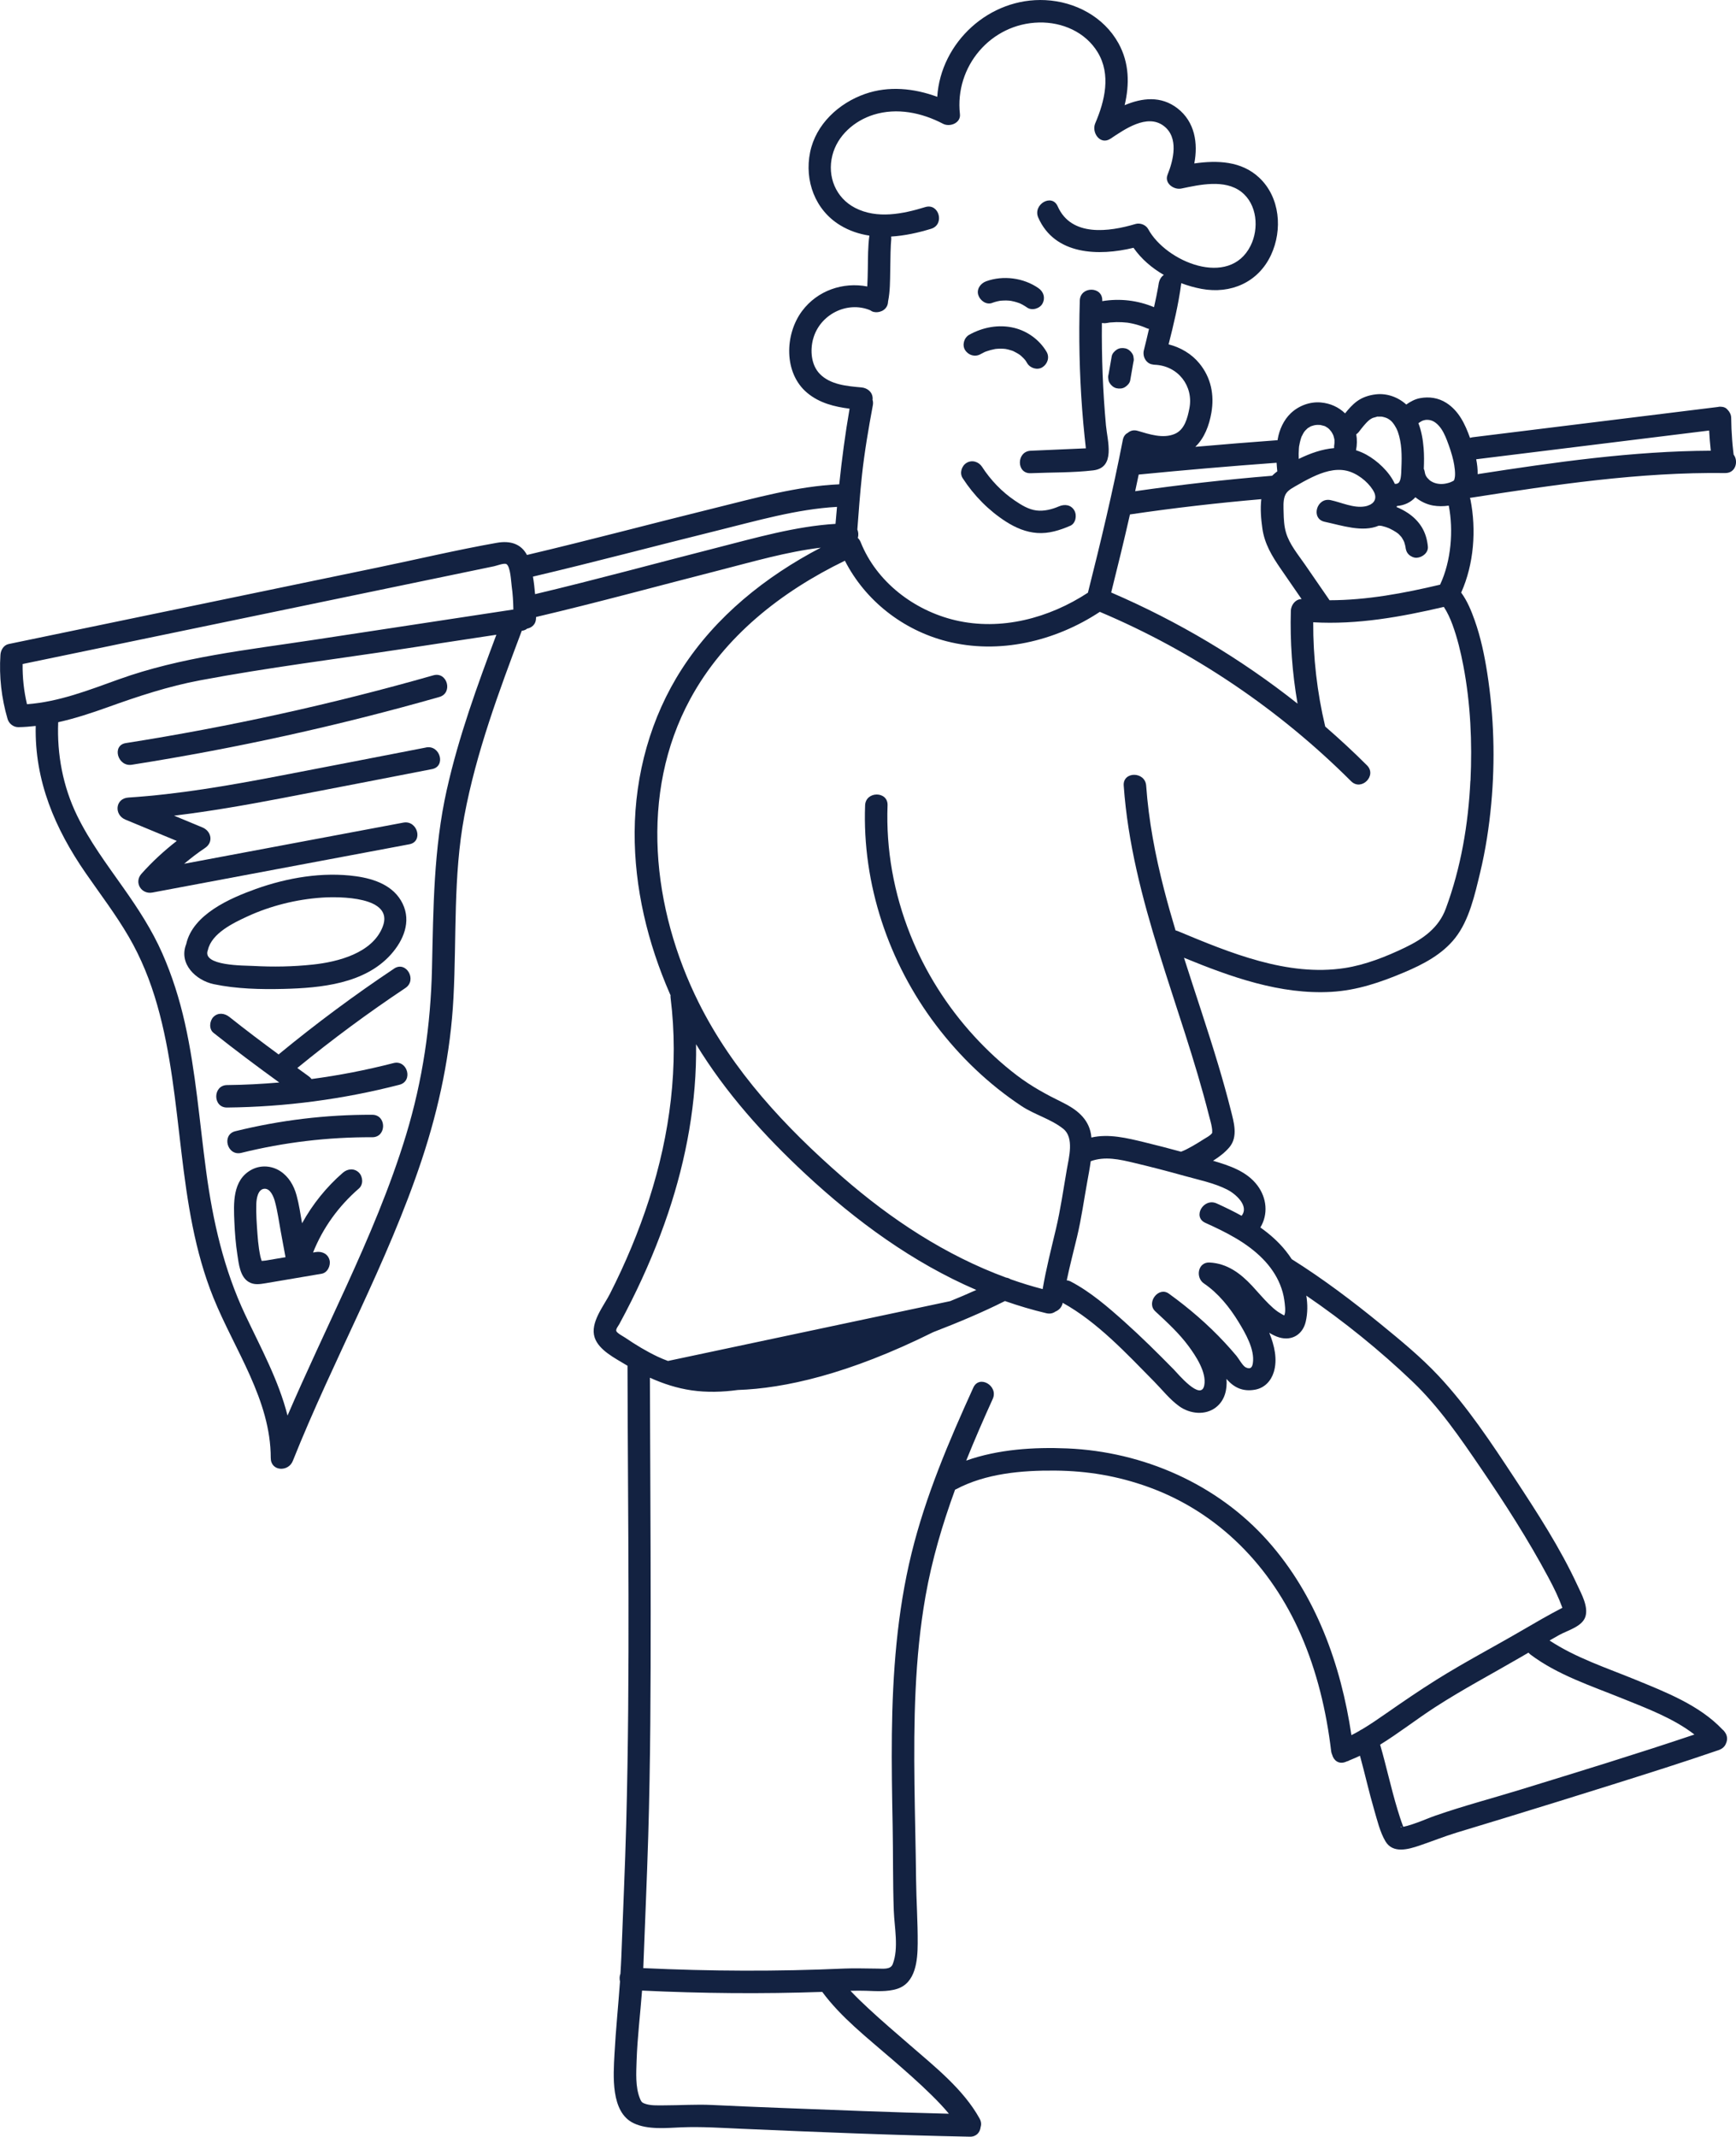 <?xml version="1.0" encoding="UTF-8"?>
<svg id="Calque_1" data-name="Calque 1" xmlns="http://www.w3.org/2000/svg" viewBox="0 0 760.64 936.06">
  <defs>
    <style>
      .cls-1 {
        fill: #132241;
      }
    </style>
  </defs>
  <path class="cls-1" d="M489.16,170.07c1.26.29,2.67.22,3.79-.5,1.02-.66,2.05-1.7,2.26-2.94.46-2.65.92-5.29,1.38-7.94.2-.65.24-1.31.09-1.96-.03-.65-.22-1.26-.58-1.83-.6-1.02-1.77-1.99-2.94-2.26-1.26-.29-2.67-.22-3.79.5-1.02.66-2.04,1.7-2.26,2.94-.46,2.65-.92,5.29-1.39,7.94-.2.65-.23,1.31-.09,1.96.03.65.22,1.26.58,1.83.6,1.02,1.77,1.99,2.94,2.26Z"/>
  <path class="cls-1" d="M434.71,132.7c.76-.28,1.54-.52,2.33-.7.39-.09.79-.17,1.19-.24.05,0,.1-.02.15-.02.02,0,.02,0,.04,0,.81-.05,1.61-.11,2.43-.1.41,0,.81.03,1.22.06.12,0,.75.09.85.1.12.02.22.04.25.05.4.08.8.16,1.19.26.79.2,1.56.44,2.32.72.06.02.11.05.17.07.02.01.03.01.05.02.36.18.73.35,1.09.54.71.39,1.4.82,2.06,1.28,2.11,1.48,5.56.45,6.73-1.76,1.33-2.52.49-5.15-1.76-6.73-6.5-4.55-15.47-5.73-22.93-3.02-2.41.88-4.3,3.38-3.44,6.05.77,2.37,3.46,4.38,6.05,3.44Z"/>
  <path class="cls-1" d="M440.91,228.6c4.13,2.64,8.64,4.54,13.56,4.89,5.05.36,9.91-1.18,14.48-3.16,2.44-1.06,2.99-4.63,1.76-6.73-1.47-2.52-4.28-2.82-6.73-1.76-3.03,1.31-6.55,2.21-9.86,1.79-3.45-.43-6.57-2.37-9.39-4.27-5.76-3.89-10.67-9.03-14.44-14.85-1.44-2.23-4.36-3.15-6.73-1.76-2.21,1.3-3.22,4.49-1.76,6.73,4.96,7.65,11.42,14.21,19.12,19.14Z"/>
  <path class="cls-1" d="M570.48,190.96c-.07.12-.13.25-.2.36,0,.02-.01.03-.02.05.19-.28.25-.41.22-.41Z"/>
  <path class="cls-1" d="M573.13,187.49s-.03.02-.05.03c0,0,0,0-.01,0-.04.04-.05.05-.09.08.07-.04.11-.08.16-.12Z"/>
  <path class="cls-1" d="M759.61,199.2c-.08-.69-.17-1.37-.24-2.06-.17-1.56-.32-3.12-.43-4.68-.24-3.12-.37-6.25-.41-9.38-.01-1.31-.6-2.58-1.51-3.51-.64-.81-1.61-1.34-2.9-1.37-.17-.01-.33-.04-.5-.04-.34.02-.67.06-.99.14-35.78,4.42-71.56,8.83-107.34,13.25-.43.05-.82.16-1.19.29-2.13-5.95-4.87-11.84-10.39-15.35-3.47-2.21-7.51-2.81-11.51-2.06-2.28.43-4.21,1.51-6.04,2.79-3.57-3.25-8.49-5.02-13.32-4.46-2.98.35-5.88,1.27-8.31,3.06-2.03,1.5-3.62,3.34-5.17,5.27-2.85-2.75-6.45-4.39-10.58-4.77-4.85-.44-9.82,1.44-13.3,4.8-3.03,2.93-4.89,7.03-5.62,11.15-.03.19-.04.38-.07.57-12.03.88-24.04,1.86-36.06,2.91,4.01-3.81,6.09-9.42,7.04-14.91,1.36-7.87-.13-15.4-5.27-21.66-3.46-4.22-8.27-6.99-13.47-8.32,2.22-8.73,4.33-17.55,5.5-26.45.02-.13,0-.25,0-.37,2.93,1.1,5.93,1.95,8.93,2.51,12.77,2.37,24.85-2.82,30.46-14.88,5.1-10.96,3.98-25.25-5.2-33.85-7.81-7.32-18.36-7.65-28.43-6.22,1.7-8.83.26-18.23-7.35-24.13-7.23-5.61-15.52-4.61-23.17-1.39,2.15-9.08,2.09-18.43-2.69-27.11C483.66,7.36,471.11.72,458.09.06c-24.59-1.25-45.9,18.51-47.43,42.36-10.12-3.75-21.25-4.9-31.6-1.28-11.52,4.02-21.61,13.28-24.11,25.57-2.52,12.41,2.15,25.25,13.15,31.95,4.04,2.46,8.36,3.88,12.82,4.56-.65,4.8-.6,9.66-.68,14.49-.04,2.6-.1,5.2-.24,7.79-10.63-2.03-21.83,1.73-28.58,10.77-7.63,10.23-8.1,27.23,2.3,35.87,5.36,4.45,11.86,6.04,18.53,6.9-1.92,11.04-3.37,22.06-4.53,33.13-18.4.8-36.99,6.07-54.69,10.43-27.4,6.75-54.67,14.05-82.14,20.52-2.52-4.76-7.15-6.39-13.19-5.32-17.37,3.07-34.63,7.17-51.9,10.75-34.49,7.15-68.97,14.3-103.46,21.45-19.51,4.05-39.03,8.09-58.54,12.14-2.21.46-3.48,2.67-3.61,4.74-.63,9.49.45,18.95,3.12,28.07.6,2.06,2.56,3.64,4.75,3.61,2.56-.04,5.08-.24,7.59-.53-.54,23.98,8.42,44.98,21.9,64.47,6.38,9.23,13.21,18.16,18.86,27.87,5.48,9.41,9.5,19.48,12.48,29.94,11.97,42.01,8.09,87.36,24.64,128.26,9.23,22.81,25.09,44.66,25.1,70.15,0,5.9,7.71,6.22,9.66,1.31,17.74-44.52,41.46-86.55,56.57-132.13,7.62-22.99,12.57-46.66,13.83-70.88,1.39-26.58-.16-53.22,4.75-79.53,5.22-27.92,15.2-54.64,25.17-81.14.07-.01.14-.02.2-.03.92-.14,1.62-.48,2.17-.93,2.06-.4,3.87-1.93,3.89-4.64,0-.15,0-.3,0-.45,27.03-6.35,53.8-13.7,80.69-20.57,14.27-3.65,29.16-8.02,44.05-9.8-24.17,12.63-45.94,30.04-60.85,53.14-13.7,21.22-20.53,46.25-20.69,71.43-.15,24.44,5.71,48.59,15.45,70.9.09.2.19.4.28.6-.04.36-.04.74.02,1.16,3.7,29.76-.25,59.68-9.38,88.14-4.58,14.26-10.39,28.09-17.17,41.45-2.77,5.47-8.85,12.73-6.72,19.21,1.84,5.6,9.12,9.14,13.8,12.01.19.12.39.23.59.35.15,66.87,1.22,133.78-.56,200.64-.52,19.49-1.44,38.96-2.15,58.45-.09,2.43-.25,4.84-.39,7.26-.42,1.05-.47,2.26-.19,3.39-.74,10.6-1.85,21.14-2.41,31.77-.49,9.25-1.8,25.54,8.45,30.35,6.2,2.91,14.18,2.06,20.81,1.78,8.82-.36,17.58.25,26.39.63,33.34,1.45,66.71,2.83,100.07,3.47,2.86.05,4.42-1.93,4.69-4.12.37-1.14.32-2.44-.42-3.79-7.11-12.88-19.7-22.8-30.62-32.29-6.11-5.31-12.29-10.56-18.21-16.08-2.63-2.45-5.28-4.97-7.76-7.63,2.28-.06,4.55-.09,6.83-.01,4.42.16,9.23.51,13.51-.81,8.3-2.58,9.06-12.55,9.11-19.88.07-9.35-.61-18.75-.71-28.11-.15-13.89-.53-27.78-.7-41.66-.34-27.51.04-55.25,4.84-82.42,2.83-16.01,7.41-31.49,12.95-46.66.12-.06.25-.09.37-.15,13.08-6.96,28.83-8.32,43.41-8.2,14.22.12,27.53,2.36,40.94,7.2,30.85,11.14,53.74,34.9,66.77,64.67,7.06,16.13,11.23,33.61,13.29,51.06.07.58.24,1.1.45,1.57.64,2.39,2.77,4.25,5.77,3.17.19-.07.36-.16.55-.23.49-.12.95-.3,1.36-.56,1.52-.6,3.03-1.25,4.5-1.95,2.17,7.89,3.94,15.92,6.24,23.76,1.32,4.5,2.5,9.61,4.9,13.69,3.25,5.51,9.95,3.58,14.93,1.9,5.51-1.86,10.84-4.03,16.41-5.72,6.82-2.06,13.64-4.14,20.46-6.22,15.86-4.86,31.7-9.76,47.52-14.74,15.51-4.88,31.04-9.77,46.42-15.06.1-.03.19-.06.29-.1.07-.02.14-.04.21-.07.04-.01.06-.03.1-.05.16-.07.32-.14.48-.22,1.31-.63,2.13-1.65,2.51-2.82.58-1.43.54-3.11-.54-4.62-.31-.5-.69-.93-1.15-1.27-10.06-10.65-24.91-16.37-38.15-21.81-12.55-5.15-26.15-9.58-37.57-17.15,1.43-.81,2.84-1.64,4.28-2.43,3.61-2,10.08-3.65,11.44-8.05,1.35-4.37-1.74-9.89-3.49-13.67-7.59-16.4-17.63-31.85-27.53-46.91-10.17-15.46-20.69-31.37-33.38-44.92-7.69-8.2-16.54-15.46-25.23-22.56-12.48-10.19-25.4-19.94-39.05-28.51,0,0,0,0,0,0-.82-1.25-1.68-2.46-2.6-3.6-3.19-4-7-7.35-11.14-10.29,3.46-5.77,2.86-12.87-1.31-18.42-4.65-6.19-12.23-8.68-19.42-10.8,2.76-1.73,5.28-3.7,7.13-5.89,3.94-4.65,1.95-11.11.62-16.37-1.64-6.52-3.46-13-5.39-19.45-4.73-15.83-10.1-31.47-15.1-47.22,20.48,8.4,42.27,16.24,64.62,14.93,11.21-.65,21.48-4.16,31.74-8.49,8.36-3.52,16.8-7.88,22.5-15.16,6.13-7.81,8.58-19,10.87-28.48,2.4-9.95,3.96-20.12,4.9-30.31,1.75-19.04,1.19-38.33-1.76-57.22-1.22-7.82-2.86-15.65-5.51-23.12-1.47-4.15-3.25-8.5-5.91-12.12,5.6-12.53,6.68-27.45,4.07-40.74-.05-.27-.15-.51-.25-.75,37.05-5.76,74.26-11.38,111.87-10.89,4.63.06,5.86-5.18,3.72-8.04ZM631.02,256.13c-15.91,3.77-32.15,6.82-48.5,6.83-.05-.08-.07-.15-.12-.23-3.55-5.16-7.11-10.31-10.66-15.47-3-4.35-6.77-8.81-8.27-13.94-.85-2.88-.98-5.86-1.05-8.85-.04-2.26-.24-4.73.45-6.91.74-2.32,2.53-3.27,4.51-4.44,2.47-1.45,4.99-2.84,7.57-4.08,4.58-2.18,9.92-3.99,15.02-2.83,4.51,1.02,9.1,4.56,11.56,8.42,1.83,2.88,1.19,5.2-1.12,6.43-.07.03-.14.06-.21.09-.63.31-1.34.56-2.18.7-4.96.85-10.23-1.73-14.99-2.75-6.18-1.31-8.82,8.17-2.62,9.49,7.54,1.6,16.57,4.75,23.71,1.7.18,0,.65.04.99.06.2.04.41.08.61.13.5.12.99.26,1.48.42.43.14.85.32,1.28.47.19.09.39.18.58.27.89.43,1.75.91,2.58,1.45.33.21.65.49,1,.68-.06-.04-.07-.04-.13-.07,0,0,0,0,0,0,.18.15.35.31.51.47.34.33.65.68.96,1.03.1.15.21.3.31.45.28.43.53.88.76,1.33.1.2.17.45.3.63-.04-.07-.05-.08-.09-.14,0,0,0,0,0,0,.15.44.29.89.39,1.34.07.27.12.55.17.82h0c.15,1.25.48,2.35,1.41,3.28.85.85,2.25,1.5,3.48,1.44,2.45-.11,5.19-2.18,4.92-4.92-.3-3.03-1.09-5.91-2.7-8.52-1.56-2.53-3.65-4.56-6.12-6.2-1.51-1-3.17-1.88-4.91-2.58.06-.15.14-.31.19-.46,3.11-.24,5.98-1.52,8.07-3.83,2.23,1.83,4.91,3.13,7.73,3.63,2.18.38,4.56.39,6.89.04,2.12,10.82,1.06,24.26-3.78,34.59ZM559.61,206.11c.01.12.05.24.07.36-.82.6-1.59,1.26-2.3,1.96-20.07,1.63-40.07,3.91-60,6.77.53-2.43,1.04-4.87,1.55-7.3,20.12-1.97,40.26-3.7,60.42-5.17.06,1.13.16,2.25.27,3.38ZM495.1,225.37c19.11-2.83,38.3-5.03,57.55-6.69-.52,4.24-.1,8.82.46,12.8.95,6.76,4.21,12.13,8.01,17.65,3.06,4.44,6.12,8.88,9.18,13.32-2.07-.05-3.85,1.67-4.43,3.61-.15.46-.27.95-.28,1.51-.39,13.62.61,27.27,2.94,40.69-24.91-19.73-52.38-36.09-81.66-48.69,2.86-11.38,5.63-22.78,8.23-34.21ZM608.5,231.39c-.33-.13-.65-.3-.06-.03.02,0,.04.02.06.03ZM605.46,230.39s-.1,0-.23-.01c.13,0,.23.01.23.01ZM604.87,230.32c-.17-.03-.25-.05,0,0h0ZM637.06,210.51c.09-.07.13-.08,0,0h0ZM646.81,201.2c34.02-4.2,68.04-8.4,102.06-12.59.15,2.95.4,5.9.72,8.84-34.29.16-68.31,5.03-102.15,10.27.05-2.15-.2-4.35-.63-6.51ZM623.05,184.42c.1-.05.09-.05.12-.07.21-.08.43-.15.64-.21.28-.08.56-.14.85-.19.05,0,.07,0,.18-.01,2.21-.15,3.92.74,5.58,2.56,1.6,1.75,2.73,4.2,3.57,6.39,1.12,2.92,2.13,5.89,2.82,8.94.53,2.34.98,5.8.59,7.5-.17.74-.16.9-.44,1.23-.08.04-.16.09-.31.18-1.01.54-1.82.84-3.22,1.11-2.07.41-4.4.15-6.14-.88-.77-.45-.7-.42-1.13-.83.03.03-1.07-1.15-.63-.59-1.01-1.27-1.07-1.73-1.34-3.16-.07-.35-.19-.68-.34-.98,0-.02,0-.04,0-.05.13-2.99.16-5.99-.08-8.98-.3-3.77-.94-7.52-2.29-10.99.51-.35,1.08-.71,1.55-.96ZM595.18,189.47c1.47-1.87,2.92-3.87,4.74-5.43.09-.05.62-.44.68-.48.26-.16.53-.31.81-.44-.1.04-.17.06-.22.08.07-.03.19-.07.39-.14.51-.16,1.02-.29,1.53-.43.23-.07.34-.1.38-.13.04,0,.14.02.36.01.15,0,1.39.03,1.43,0,.46.07.93.18,1.37.31.93.27,1.6.55,2.66,1.41,1.18.96,2.56,3.24,3.11,4.77,1.84,5.16,1.84,10.55,1.61,16.05-.05,1.34-.06,2.72-.27,4.05-.12.8-.34,1.73-.96,2.48.25-.3-.19.04-.29.14-.09.05-.18.1-.22.12-.15.05-.3.09-.45.12-.03-.02-.4.01-.67.03-2.48-5.4-7.72-10.17-12.48-12.8-1.5-.83-3.02-1.46-4.54-1.93.47-2.31.51-4.7.1-7.01.34-.21.65-.46.91-.78ZM583.23,188.87c-.13-.19-.21-.33,0,0h0ZM580.6,186.7c-.16-.05-.39-.13-.37-.14.04-.03.19.05.37.14ZM574.7,186.6s-.07.04-.16.07c.07-.03.15-.08.16-.07ZM569.26,195.34s0-.01,0-.02c.01-.07.02-.13.04-.24.14-.8.31-1.59.53-2.37.09-.33.19-.65.3-.98.04-.12.08-.23.12-.35-.03.04-.04.06-.07.11.04-.05.06-.11.09-.16,0-.03.02-.05.03-.08.06-.18.14-.28.17-.28.27-.51.5-1.06.81-1.53.07-.1.14-.21.21-.31.16-.18.3-.38.45-.54.27-.29.55-.57.85-.83.01-.01.09-.07.16-.13-.16.1-.29.15.09-.08.06-.05.14-.11.13-.12,0,.02-.04.05-.07.08.35-.22.7-.44,1.07-.64.02,0,.12-.07.22-.12.41-.12.8-.28,1.21-.38.11-.03.49-.1.74-.16.25-.02.8-.07.9-.07.37,0,.75.02,1.12.03.06,0,.09,0,.13,0,.02,0,.02,0,.04.01.49.1.97.21,1.45.36.18.06.35.13.53.18.08.02.07.02.1.03.3.17.65.39.74.44.09.05.4.27.57.39.06.05.12.1.14.12.18.16.35.32.51.49.1.1.51.66.71.85.11.18.24.36.35.55.19.32.35.66.52.99.06.2.14.4.2.6.12.4.21.8.31,1.21,0,0,0,0,0,0,.02.16.05.32.05.45.02.41,0,.81,0,1.22-.02.02-.04.53-.07.65-.11.53-.12,1.07-.08,1.6-5.3.44-10.56,2.31-15.51,4.74-.05-1.54-.05-3.08.07-4.61.03-.36.07-.71.1-1.07ZM356.27,148.55c2.85-10.72,14.83-16.83,24.98-12.65.46.35.99.62,1.6.76,1.14.26,2.32.11,3.36-.34.1-.04.19-.08.29-.12.08-.04.15-.08.22-.12.7-.38,1.33-.94,1.79-1.74.38-.65.57-1.44.6-2.25.91-4.44.87-9.16.95-13.65.05-2.61.07-5.23.14-7.84.03-1.12.07-2.25.13-3.37.03-.52.06-1.05.11-1.57.04-.47.28-2.16,0-.21.09-.6.09-1.22.02-1.82,5.95-.35,11.93-1.68,17.55-3.41,6.03-1.86,3.46-11.36-2.62-9.49-9.82,3.02-21.11,5.31-30.72.34-8.49-4.39-12.27-13.73-9.98-22.93,2.18-8.77,9.69-15.27,18.13-17.89,10.22-3.17,21.09-.89,30.38,3.98,2.96,1.55,7.85-.3,7.4-4.25-2.35-20.79,13.47-39.64,34.65-40.12,10.15-.23,20.33,4.17,25.71,13.05,5.9,9.73,3.15,21.28-1.07,31.1-1.74,4.04,2.17,9.78,6.73,6.73,6.08-4.05,15.98-11.08,23.27-5.58,6.7,5.06,4.3,14.9,1.68,21.39-1.52,3.75,2.79,6.74,6.05,6.05,8.1-1.7,18.97-4.13,26.19,1.39,7.08,5.42,7.9,16.17,4.12,23.71-9.31,18.56-37.06,7-44.83-7.31-1.02-1.87-3.52-2.86-5.56-2.26-11.56,3.44-28.15,5.79-34.11-7.75-2.55-5.78-11.03-.78-8.5,4.97,7.24,16.44,26.52,16.92,41.72,13.21,3.41,4.89,8.05,8.86,13.28,11.88-1.24.87-2.03,2.25-2.25,3.98.25-1.91,0-.13-.07.35-.08.52-.17,1.03-.27,1.55-.22,1.21-.46,2.41-.7,3.62-.32,1.55-.67,3.08-1,4.63-7.23-3-14.92-3.91-22.68-2.64,0-.09,0-.18,0-.27.19-6.33-9.65-6.33-9.84,0-.49,15.93-.16,31.88,1.04,47.77.3,3.91.64,7.83,1.05,11.73.18,1.75.38,3.5.57,5.25-8.06.35-16.11.71-24.17,1.06-6.31.28-6.34,10.12,0,9.84,9.05-.4,18.39-.18,27.38-1.24,9.97-1.18,6.2-12.98,5.59-19.73-1.36-14.9-1.92-29.86-1.78-44.83.68.12,1.39.13,2.13,0,.42-.08.85-.16,1.27-.21.15-.01.3-.02.36-.03.86-.08,1.73-.13,2.6-.15,1.63-.03,3.25.07,4.87.24.16.03.32.05.48.08.37.06.73.13,1.1.2.85.17,1.69.38,2.53.61.83.24,1.66.5,2.47.8.33.12.66.25.99.38.19.09.39.17.58.26.4.18.83.31,1.26.41-.74,3.16-1.46,6.32-2.27,9.45-.11.42-.14.85-.13,1.28,0,.02,0,.03,0,.05,0,.04.01.08.01.13.01.22.03.44.07.66.03.18.07.35.12.52.04.13.08.26.12.38.05.14.11.29.18.42.59,1.26,1.65,2.29,3.07,2.61.09.02.18.02.27.04.35.09.71.15,1.08.16,10.2.41,17.1,9.34,15.17,19.15-.83,4.22-2.09,9.32-6.42,11.15-5.13,2.18-11.13.15-16.22-1.35-1.79-.53-3.26-.06-4.32.87-1.06.52-1.89,1.53-2.2,3.1-4.36,22.49-9.69,44.73-15.29,66.94-17,11.14-38.07,16.81-58.18,12.05-17.99-4.26-34.44-16.76-41.39-34.17-.31-.77-.74-1.38-1.25-1.87.35-1.21.28-2.54-.21-3.69.58-7.86,1.17-15.72,2-23.55,1.11-10.37,2.88-20.64,4.79-30.89.17-.9.09-1.71-.13-2.44.02-.15.05-.3.05-.45,0-2.86-2.26-4.68-4.92-4.92-6.24-.57-13.56-1.14-18.21-5.89-3.88-3.97-4.29-10.36-2.97-15.32ZM196.48,252.22c4.28-.89,8.55-1.77,12.83-2.66,2.41-.5,4.81-1,7.22-1.5,1.1-.23,4.41-1.52,5.37-.93,1.78,1.09,2.02,7.7,2.3,9.63.49,3.4.67,6.83.74,10.26-29.39,4.47-58.77,8.93-88.16,13.4-28.54,4.34-57.43,7.38-84.74,17.19-13.08,4.7-26.26,9.89-40.21,10.9-1.37-5.8-2-11.66-1.92-17.61,62.19-12.89,124.37-25.79,186.56-38.68ZM195.78,345.89c-5.8,25.92-5.9,51.91-6.5,78.32-.57,24.96-4.09,49.06-11.35,72.97-6.96,22.9-16.42,44.93-26.35,66.68-8.56,18.75-17.43,37.37-25.6,56.29-3.87-15.36-11.69-29.67-18.47-44.02-9.46-20.01-14.24-41.17-17.18-63.01-2.92-21.67-4.53-43.58-9.33-64.96-2.36-10.48-5.57-20.72-9.91-30.56-4.5-10.2-10.56-19.49-16.97-28.57-7.24-10.28-14.84-20.41-20.36-31.76-6.19-12.73-8.83-26.78-8.26-40.88,7.33-1.63,14.51-3.99,21.62-6.54,13.38-4.81,26.6-9.19,40.61-11.82,29.64-5.57,59.71-9.31,89.53-13.85,13.41-2.04,26.82-4.08,40.23-6.11-8.35,22.24-16.51,44.62-21.7,67.83ZM314.2,239.93c-26.59,6.77-53.05,14.03-79.75,20.36-.22-2.57-.5-5.14-.94-7.68,27.04-6.36,53.87-13.53,80.83-20.19,16.96-4.19,34.76-9.4,52.4-10.36-.23,2.48-.45,4.96-.66,7.44-17.49,1.05-35.1,6.15-51.88,10.43ZM274.06,586.1c-.77-.52-3.78-2.07-4.04-3.03-.24-.86.93-2.25,1.31-2.95,1.85-3.42,3.66-6.86,5.39-10.34,6.19-12.4,11.61-25.22,16.03-38.35,8-23.79,12.58-48.87,12.24-73.96,12.89,21.2,29.67,39.86,47.9,56.82,22.24,20.68,47.1,38.87,74.89,50.82-3.77,1.71-7.59,3.34-11.44,4.9l-123.66,26.21c-1.5-.56-3-1.16-4.5-1.87-4.93-2.34-9.61-5.17-14.12-8.24ZM390.3,901.65c6.09,5.29,12.19,10.58,17.93,16.25,2.61,2.58,5.19,5.25,7.53,8.1-24.98-.6-49.96-1.62-74.93-2.59-9.62-.37-19.23-.78-28.85-1.24-7.01-.34-13.93.16-20.94.16-2.8,0-6.25.23-8.9-.89-.98-.42-1.28-.89-1.83-2.31-1.95-4.98-1.55-11.1-1.38-16.32.34-10.29,1.62-20.5,2.39-30.76,26.3,1.26,52.64,1.49,78.95.58,8.24,11.15,19.67,20.05,30.03,29.04ZM613.76,800.54c-.13-.41.1-.34.45-.1-.26.06-.45.1-.45.1ZM670.56,724.82c11.83,8.93,26.69,13.75,40.29,19.26,10.49,4.25,22.34,8.64,31.57,15.8-25.16,8.48-50.59,16.25-75.96,24.06-12.42,3.82-25.09,7.15-37.36,11.41-2.67.93-5.26,2.07-7.92,3.03-1.5.54-3.01,1.07-4.55,1.5-.43.12-1.16.29-1.77.42-.05-.11-.11-.26-.2-.52-.89-2.34-1.64-4.74-2.37-7.14-2.83-9.35-4.86-18.95-7.58-28.32,8.22-5.08,15.95-11.13,23.92-16.3,12.31-7.98,25.22-14.77,37.87-22.14,1.07-.62,2.13-1.24,3.2-1.87.25.29.53.56.86.81ZM685.11,706.1s0,0,0,.01c0,0,0,.01,0,.02-.04.09-.03.06,0-.03ZM618.92,605.28c11.64,11.1,20.91,24.69,29.93,37.91,10.56,15.47,20.74,31.35,29.58,47.87,2.54,4.74,4.51,8.82,6.13,13.29-.09.05-.16.09-.19.11-5.8,3.01-11.46,6.28-17.1,9.58-12.57,7.34-25.46,14.07-37.81,21.8-7.46,4.67-14.71,9.64-21.93,14.66-3.45,2.4-7.03,4.88-10.75,7.1-.44.18-.85.42-1.22.71-1.13.65-2.27,1.27-3.43,1.84-4.59-30.91-15.51-61.27-36.49-84.93-22.22-25.07-54.73-39.27-87.98-40.68-14.64-.62-30.27.36-44.31,5.33,3.66-9.09,7.57-18.09,11.62-27.01,2.6-5.72-5.88-10.73-8.5-4.97-10.69,23.51-20.9,47.44-27.07,72.6-6.35,25.86-8.3,52.59-8.62,79.15-.16,13.37.08,26.75.34,40.12.24,12.42.05,24.9.5,37.31.27,7.29,2.23,16.38-.46,23.39-.96,2.51-4.26,1.95-6.83,1.96-4.8,0-9.53-.23-14.34-.02-29.36,1.32-58.78,1.2-88.13-.19.72-19.28,1.59-38.57,2.17-57.85.98-32.83,1.08-65.69,1.07-98.54,0-34.09-.25-68.18-.34-102.26,5.8,2.63,11.88,4.6,18.2,5.52,6.79.99,13.57.77,20.29-.14,20.34-.69,48.47-6.85,85.65-25.34,10.68-4.12,21.3-8.54,31.43-13.63,5.93,2.07,11.96,3.88,18.15,5.34,1.56.37,2.89.03,3.92-.7,1.55-.62,2.85-1.9,3.24-3.85,15.22,8.42,27.95,22.21,40.02,34.44,3.54,3.59,6.91,7.91,11.04,10.87,4.68,3.36,11.48,4.13,16.18.39,3.82-3.04,4.87-7.77,4.52-12.39,3.28,3.89,7.26,5.69,12.53,4.73,4.12-.75,6.96-3.76,8.18-7.69,1.71-5.54.31-11.66-1.97-17.22,1.41.84,2.86,1.59,4.4,2.03,5.59,1.62,10.3-1.36,11.58-6.93.87-3.78.86-7.62.25-11.39,16.48,11.25,32.19,23.97,46.55,37.67ZM562.78,576.26s.04,0,0,0h0ZM544.02,532.63c-3.58-1.97-7.26-3.76-10.93-5.42-5.73-2.59-10.73,5.89-4.97,8.5,9.07,4.1,18.24,8.66,25.27,15.87,3.15,3.23,5.83,7.05,7.51,11.26.86,2.14,1.51,4.43,1.82,6.71.2,1.49.8,5.23-.03,6.7-.11-.01-.3-.07-.7-.33-.69-.44-1.43-.8-2.1-1.27-1.45-1-2.73-2.2-3.98-3.43-2.56-2.52-4.85-5.29-7.3-7.92-5.11-5.47-10.9-9.81-18.62-10.2-5.19-.26-6.26,6.62-2.48,9.17,6.28,4.24,11.29,10.49,15.2,16.91,2.96,4.86,7.16,12.03,6.23,18.04-.27,1.72-.94,2.8-3.06,1.84-1.36-.61-3.12-3.9-4.11-5.07-1.68-2-3.4-3.95-5.18-5.86-7.4-7.96-15.64-15.04-24.45-21.4-4.54-3.28-10.02,3.96-5.96,7.73,5.16,4.79,10.45,9.63,14.64,15.32,3.11,4.22,7.9,11.41,6.85,17.05-1.36,7.32-11.74-5.21-13.34-6.84-7.04-7.17-14.18-14.25-21.66-20.95-7.24-6.47-14.85-13.07-23.49-17.6-.61-.32-1.2-.48-1.78-.55,1.34-6.41,3.01-12.76,4.53-19.12,1.9-7.97,3-16.02,4.46-24.07.53-2.94,1.11-5.95,1.52-8.99,6.26-2.26,12.62-.79,18.94.71,7.35,1.75,14.67,3.64,21.95,5.68,6.25,1.75,13.13,3.12,18.94,6.06,3.36,1.7,9.78,7.03,6.27,11.47ZM644.26,342.06c-.91,19.04-4.15,38.11-10.78,56.02-3.14,8.47-9.97,13.24-17.86,17.04-8.26,3.97-17.32,7.57-26.4,8.97-25.11,3.88-50.53-6.75-73.2-16.2-.33-.14-.64-.22-.95-.29-1.79-5.96-3.49-11.94-5.04-17.96-3.84-14.93-6.74-30.08-7.83-45.47-.45-6.28-10.29-6.33-9.84,0,3.57,50.3,25.23,96.35,37.41,144.72.41,1.61.93,3.26,1.19,4.91.1.65.21,1.26.16,1.92-.02.35-.01.52.01.59-.78,1.2-2.73,2.14-3.86,2.87-2.87,1.85-7.05,4.36-9.56,5.28-.08.03-.14.07-.21.1-5.32-1.45-10.66-2.84-16.02-4.14-7.55-1.83-15.62-3.84-23.28-2.08-.06-.51-.1-1.02-.19-1.53-1.18-6.94-6.55-10.95-12.54-13.88-7.05-3.46-13.54-6.98-19.84-11.76-6.78-5.14-13.06-10.98-18.81-17.25-11.87-12.95-21.5-28.17-27.99-44.5-7.17-18.02-10.67-37.22-9.94-56.61.24-6.33-9.6-6.32-9.84,0-1.29,34.46,10.28,68.88,31.06,96.29,10.46,13.8,23.02,25.87,37.48,35.45,5.74,3.81,12.99,5.7,18.33,10.01,4.81,3.88,2.41,12.6,1.51,17.79-1.52,8.71-2.73,17.44-4.77,26.06-2.08,8.77-4.31,17.46-5.82,26.33-4.77-1.25-9.47-2.69-14.08-4.33-.58-.37-1.23-.61-1.94-.71-26.54-9.76-50.48-25.54-71.87-44.2-24.91-21.73-47.93-46.41-62.79-76.21-20.45-41.01-26.2-91.64-3.72-133.08,14.93-27.52,39.97-47.08,67.75-60.57,8.94,17.51,25.42,30.38,44.59,35.3,22.94,5.89,47.59,0,67.11-12.89,41.07,17.35,78.56,42.72,110.1,74.2,4.49,4.48,11.45-2.48,6.96-6.96-5.9-5.89-12.01-11.55-18.3-17-3.57-15-5.31-30.29-5.26-45.68,19.25,1.12,38.53-2.34,57.23-6.73,1.47,2.18,2.82,5.12,3.8,7.81,2.13,5.82,3.59,11.88,4.75,17.95,3.16,16.55,3.93,33.62,3.13,50.42Z"/>
  <path class="cls-1" d="M612.53,233.72c-.33-.28-.81-.46,0,0h0Z"/>
  <path class="cls-1" d="M615.28,237.5c-.16-.47-.45-.7,0,0h0Z"/>
  <path class="cls-1" d="M150.29,513.71c-7.26,6.29-13.33,13.84-17.94,22.2-.72-4.09-1.31-8.26-2.41-12.25-1.16-4.23-3.38-8.13-7.11-10.57-3.77-2.46-8.59-2.79-12.58-.67-8.49,4.53-7.91,14.83-7.55,23.05.21,4.76.58,9.51,1.31,14.22.61,3.95,1.14,9.6,4.92,11.89,2.34,1.42,4.79,1.03,7.34.61,2.74-.46,5.48-.93,8.22-1.39,5.48-.93,10.96-1.86,16.44-2.79,2.62-.44,4.09-3.68,3.44-6.05-.76-2.78-3.42-3.88-6.05-3.44-.38.07-.77.13-1.15.19,4.3-10.83,11.24-20.37,20.09-28.04,2.01-1.74,1.79-5.17,0-6.96-1.99-1.99-4.94-1.75-6.96,0ZM123.69,551c-2.44.41-4.87.83-7.31,1.24-.27.05-.99.09-1.72.16-.2-.68-.45-1.37-.57-1.93-.23-1.12-.44-2.26-.61-3.39-.32-2.13-.51-4.27-.67-6.42-.32-4.41-.65-8.92-.5-13.34.07-2.16.67-6.32,3.5-6.54,2.64-.2,4.08,3.49,4.63,5.51,1.19,4.35,1.78,8.91,2.6,13.34.69,3.71,1.38,7.43,2.06,11.14-.47.08-.94.16-1.42.24Z"/>
  <path class="cls-1" d="M163.1,488.37c-20.2-.08-40.38,2.36-59.99,7.2-6.14,1.52-3.54,11.01,2.62,9.49,18.8-4.65,38.01-6.93,57.38-6.85,6.33.02,6.34-9.82,0-9.84Z"/>
  <path class="cls-1" d="M172.68,424.34c-17.38,11.59-34.15,24.05-50.28,37.32-.11.09-.19.2-.28.31-7.3-5.37-14.54-10.83-21.63-16.47-2.08-1.65-4.93-2.03-6.96,0-1.71,1.71-2.09,5.3,0,6.96,9.43,7.49,19.07,14.71,28.83,21.77-7.6.65-15.22,1.05-22.86,1.13-6.33.07-6.34,9.91,0,9.84,25.47-.27,50.86-3.62,75.52-9.98,6.13-1.58,3.53-11.07-2.62-9.49-11.84,3.05-23.82,5.38-35.89,6.98-.37-.47-.81-.9-1.32-1.26-1.66-1.17-3.27-2.39-4.92-3.57,15.2-12.46,31.01-24.14,47.37-35.05,5.24-3.5.32-12.02-4.97-8.5Z"/>
  <path class="cls-1" d="M124.33,433.23c16.17-.4,35.46-2.22,46.96-15.1,5.47-6.13,8.97-14.32,5.13-22.24-3.82-7.9-12.29-10.87-20.43-12.01-14.62-2.03-30.12.64-43.93,5.58-11.17,4-27.58,11.09-30.47,24.14-3.43,8.64,4.26,15.92,12.1,17.56,9.9,2.08,20.56,2.32,30.63,2.07ZM91.09,416.21c1.62-7.34,11.12-11.87,17.31-14.73,10.1-4.66,21.47-7.48,32.56-8.24,7.49-.52,31.94-.61,26.71,12.78-4.51,11.57-19.63,15.38-30.6,16.55-8.65.93-17.4,1.08-26.09.6-3.78-.21-22.7.09-19.9-6.97Z"/>
  <path class="cls-1" d="M186.67,327.47c-21.64,4.19-43.26,8.42-64.91,12.56-21.69,4.15-43.45,7.93-65.51,9.37-5.8.38-6.35,7.57-1.31,9.66,7.5,3.11,15.01,6.23,22.51,9.34-5.56,4.33-10.76,9.1-15.47,14.39-3.38,3.79-.05,9.13,4.79,8.22,37.53-7.05,75.06-14.09,112.58-21.14,6.22-1.17,3.58-10.65-2.62-9.49-32.02,6.01-64.04,12.02-96.05,18.03,2.94-2.45,5.97-4.8,9.18-6.94,3.78-2.53,2.72-7.38-1.18-8.99-4.14-1.72-8.28-3.44-12.41-5.15,15.61-1.87,31.11-4.59,46.55-7.53,22.17-4.22,44.31-8.57,66.47-12.86,6.21-1.2,3.58-10.69-2.62-9.49Z"/>
  <path class="cls-1" d="M57.74,335.03c45.48-7.16,90.48-17.07,134.76-29.69,6.08-1.73,3.49-11.23-2.62-9.49-44.27,12.62-89.28,22.53-134.75,29.69-6.24.98-3.59,10.46,2.62,9.49Z"/>
  <path class="cls-1" d="M429.62,155.16c.55-.3,1.1-.59,1.66-.86.11-.05.2-.1.27-.13.24-.09.48-.19.72-.27,1.18-.42,2.38-.72,3.61-.97.11-.02.2-.04.27-.05.25-.03.49-.05.74-.07.62-.05,1.24-.07,1.86-.06.59,0,1.18.06,1.76.11.05,0,.11.02.18.03.33.07.66.13.99.21.53.13,1.05.28,1.56.45.25.08.49.19.74.27.96.5,1.9.97,2.79,1.59.04.03.21.15.33.25.11.09.24.2.27.23.41.36.8.73,1.17,1.12.19.2.37.4.54.6.04.04.18.23.28.36.07.11.15.23.17.26.19.28.36.57.53.86,1.31,2.22,4.49,3.21,6.73,1.76,2.23-1.44,3.17-4.36,1.77-6.73-3.08-5.23-8.37-9.08-14.27-10.5-6.69-1.6-13.69-.27-19.64,3.05-2.25,1.26-3.19,4.53-1.76,6.73,1.47,2.27,4.33,3.11,6.73,1.76ZM440.46,152.85c-.2-.02-.17-.03,0,0h0Z"/>
</svg>